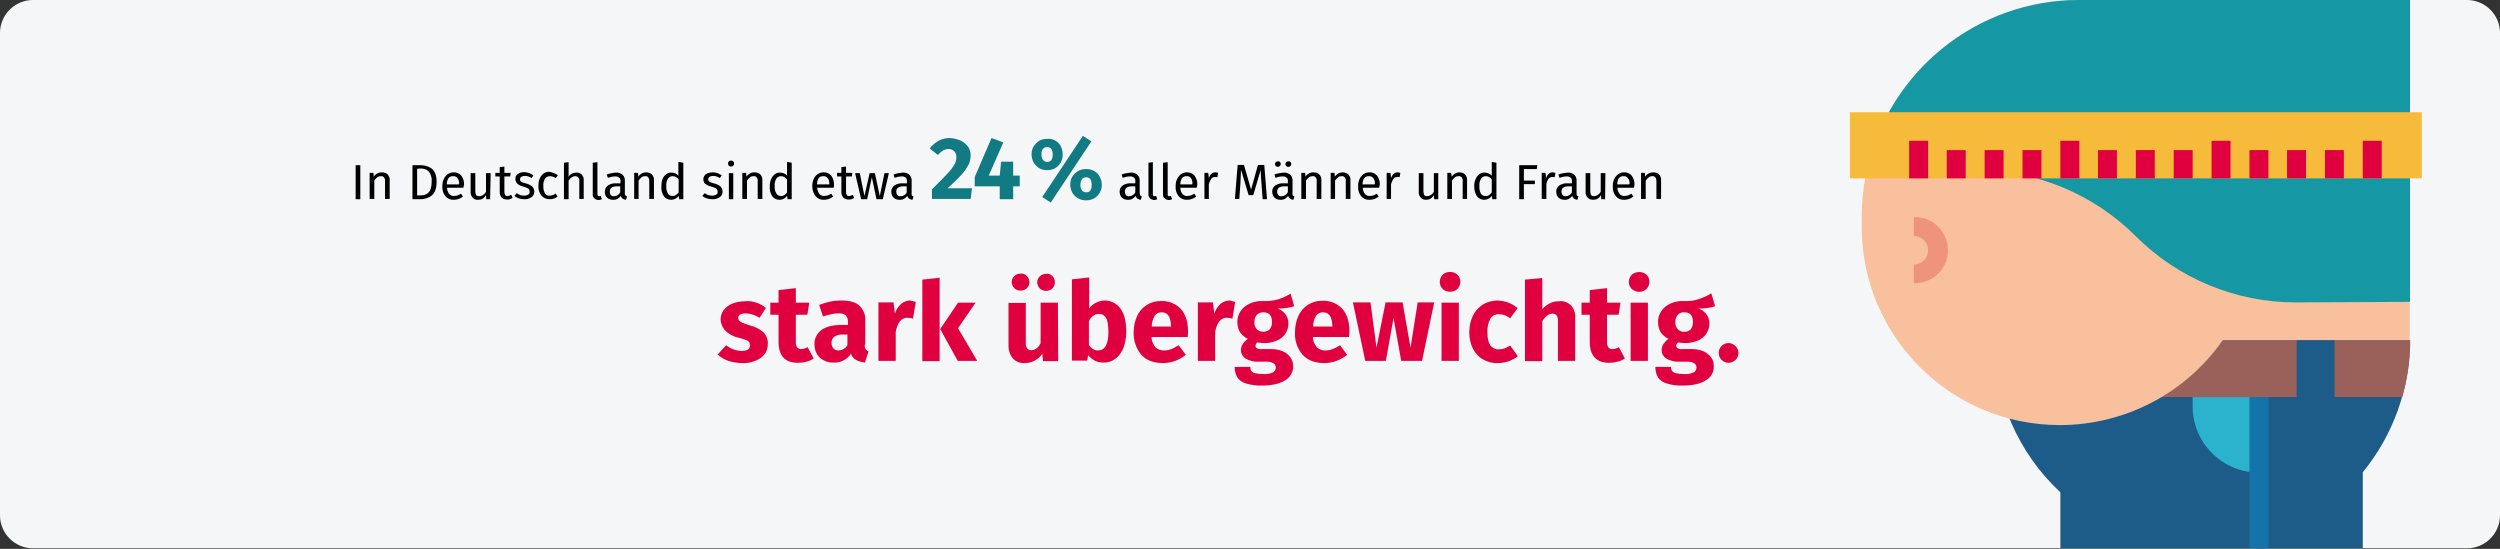 <?xml version="1.0" encoding="UTF-8"?>
<svg width="911px" height="200px" viewBox="0 0 911 200" version="1.1" xmlns="http://www.w3.org/2000/svg" xmlns:xlink="http://www.w3.org/1999/xlink">
    <rect x="0" y="0" width="911" height="200" fill="#333333" stroke="none"/>
    <title>uebergewicht-haeufigkeit</title>
    <g id="Page-1" stroke="none" stroke-width="1" fill="none" fill-rule="evenodd">
        <g id="Illustrationen" transform="translate(0, -19139)" fill-rule="nonzero">
            <g id="uebergewicht-haeufigkeit" transform="translate(0, 19139)">
                <g id="Group" fill="#F5F6F7">
                    <g id="asthma-haeufigkeit">
                        <g id="guertelrose-haeufigkeit">
                            <g id="BG_Figur">
                                <g id="Mask">
                                    <path d="M12,0 L899,0 C905.6,0 911,5.4 911,12 L911,187.8 C911,194.4 905.6,199.8 899,199.8 L12,199.8 C5.4,199.8 0,194.4 0,187.8 L0,12 C0,5.4 5.4,0 12,0 Z" id="path-3"></path>
                                </g>
                            </g>
                        </g>
                    </g>
                </g>
                <g id="Group" transform="translate(129, 49)">
                    <polygon id="Path" fill="#000000" points="2.3 11.2 2.3 23.6 0.6 23.6 0.6 11.2"></polygon>
                    <path d="M12.3,14.6 C12.8,15.2 13.1,16 13,16.7 L13,23.5 L11.3,23.5 L11.3,17 C11.4,16.5 11.2,16 10.9,15.6 C10.6,15.3 10.2,15.1 9.8,15.2 C9.3,15.2 8.9,15.3 8.5,15.6 C8.1,15.9 7.7,16.4 7.4,16.8 L7.4,23.5 L5.7,23.5 L5.7,14 L7.1,14 L7.2,15.4 C7.5,14.9 7.9,14.5 8.5,14.2 C9,13.9 9.6,13.8 10.1,13.8 C11.1,13.8 11.8,14.1 12.3,14.6 Z" id="Path" fill="#000000"></path>
                    <path d="M28.4,12.5 C29.5,13.4 30.1,15 30.1,17.3 C30.1,19.6 29.5,21.2 28.4,22.2 C27.2,23.1 25.8,23.6 24.3,23.6 L21.3,23.6 L21.3,11.2 L23.9,11.2 C25.4,11.1 27,11.5 28.4,12.5 Z M23,12.5 L23,22.2 L24.4,22.2 C25.4,22.2 26.5,21.9 27.2,21.1 C27.9,20.4 28.3,19.1 28.3,17.2 C28.4,16.2 28.2,15.1 27.7,14.2 C27.4,13.6 26.9,13.1 26.3,12.8 C25.7,12.6 25,12.4 24.3,12.4 L23,12.5 Z" id="Shape" fill="#000000"></path>
                    <path d="M39.9,19.4 L33.9,19.4 C33.9,20.2 34.2,21.1 34.7,21.7 C35.2,22.2 35.8,22.5 36.5,22.4 C36.9,22.4 37.4,22.3 37.8,22.2 C38.2,22 38.6,21.8 39,21.6 L39.7,22.6 C38.8,23.4 37.6,23.8 36.4,23.8 C35.2,23.9 34.1,23.4 33.3,22.5 C32.5,21.5 32.1,20.2 32.2,18.9 C32.2,18 32.3,17.1 32.7,16.3 C33,15.6 33.5,15 34.1,14.5 C34.7,14.1 35.4,13.8 36.2,13.8 C37.3,13.7 38.4,14.2 39.1,15 C39.8,16 40.2,17.2 40.1,18.4 C39.9,18.8 39.9,19.1 39.9,19.4 Z M38.3,18 C38.3,17.2 38.2,16.5 37.7,15.9 C37.3,15.4 36.7,15.1 36,15.2 C34.6,15.2 33.9,16.2 33.8,18.2 L38.2,18.2 L38.2,18 L38.3,18 Z" id="Shape" fill="#000000"></path>
                    <path d="M49.6,23.6 L48.2,23.6 L48.1,22.1 C47.8,22.6 47.4,23.1 46.9,23.4 C46.4,23.7 45.8,23.8 45.2,23.8 C44.5,23.9 43.7,23.6 43.2,23 C42.7,22.4 42.4,21.6 42.5,20.9 L42.5,14.1 L44.2,14.1 L44.2,20.7 C44.2,21.2 44.3,21.7 44.5,22.1 C44.8,22.4 45.2,22.5 45.6,22.5 C46.7,22.5 47.6,21.8 48.1,20.9 L48.1,14.1 L49.8,14.1 L49.6,23.6 Z" id="Path" fill="#000000"></path>
                    <path d="M57.8,23.1 C57.2,23.5 56.4,23.8 55.7,23.7 C55,23.7 54.3,23.5 53.8,23 C53.3,22.4 53.1,21.7 53.1,21 L53.1,15.3 L51.5,15.3 L51.5,14 L53.1,14 L53.1,11.9 L54.8,11.7 L54.8,14 L57.1,14 L56.9,15.3 L54.8,15.3 L54.8,21 C54.8,21.4 54.9,21.8 55.1,22.1 C55.3,22.4 55.6,22.5 56,22.4 C56.4,22.4 56.9,22.2 57.3,22 L57.8,23.1 Z" id="Path" fill="#000000"></path>
                    <path d="M63.9,14.1 C64.4,14.3 64.9,14.6 65.4,14.9 L64.7,15.9 C64.3,15.6 63.9,15.4 63.5,15.3 C63.1,15.2 62.7,15.1 62.3,15.1 C61.8,15.1 61.4,15.2 61,15.4 C60.7,15.6 60.5,15.9 60.5,16.3 C60.5,16.7 60.6,17 60.9,17.2 C61.4,17.5 61.9,17.7 62.5,17.8 C63.4,18 64.2,18.4 64.9,18.9 C65.4,19.4 65.7,20.1 65.7,20.8 C65.7,21.7 65.3,22.5 64.6,22.9 C63.8,23.4 62.9,23.7 62,23.6 C60.7,23.6 59.4,23.2 58.4,22.4 L59.3,21.4 C60.1,22 61,22.3 62,22.3 C62.5,22.3 63,22.2 63.5,21.9 C63.8,21.7 64.1,21.3 64,20.8 C64,20.5 63.9,20.3 63.8,20 C63.6,19.8 63.4,19.6 63.1,19.5 C62.6,19.3 62.2,19.1 61.7,19 C60.9,18.8 60.1,18.5 59.5,17.9 C59.1,17.5 58.8,16.8 58.8,16.2 C58.8,15.7 58.9,15.2 59.2,14.9 C59.5,14.5 59.9,14.2 60.4,14 C61,13.8 61.6,13.7 62.2,13.7 C62.7,13.8 63.3,13.9 63.9,14.1 Z" id="Path" fill="#000000"></path>
                    <path d="M72.9,14.1 C73.4,14.3 73.9,14.5 74.3,14.9 L73.5,15.9 C73.2,15.7 72.9,15.5 72.5,15.4 C72.2,15.3 71.8,15.2 71.4,15.2 C70.7,15.2 70,15.5 69.6,16.1 C69.1,16.9 68.9,17.9 69,18.8 C68.9,19.7 69.2,20.7 69.6,21.5 C70,22.1 70.7,22.4 71.4,22.3 C71.7,22.3 72.1,22.2 72.4,22.1 C72.8,22 73.1,21.8 73.4,21.5 L74.2,22.6 C73.4,23.3 72.4,23.6 71.3,23.6 C70.2,23.6 69.1,23.2 68.3,22.3 C67.5,21.3 67.1,20 67.2,18.7 C67.2,17.8 67.3,16.9 67.7,16 C68,15.3 68.5,14.7 69.1,14.2 C69.8,13.8 70.5,13.5 71.3,13.6 C71.9,13.8 72.4,13.9 72.9,14.1 Z" id="Path" fill="#000000"></path>
                    <path d="M83,14.6 C83.5,15.2 83.8,16 83.7,16.7 L83.7,23.5 L82.1,23.5 L82.1,17 C82.2,16.5 82,16 81.7,15.6 C81.4,15.3 81,15.2 80.6,15.2 C80.1,15.2 79.7,15.4 79.3,15.6 C78.9,15.9 78.5,16.4 78.2,16.8 L78.2,23.6 L76.5,23.6 L76.5,10.3 L78.2,10.1 L78.2,15.4 C78.8,14.4 79.9,13.9 81,13.9 C81.7,13.8 82.5,14.1 83,14.6 Z" id="Path" fill="#000000"></path>
                    <path d="M87.5,23.2 C87.1,22.8 86.9,22.2 87,21.7 L87,10.3 L88.7,10.1 L88.7,21.7 C88.7,21.9 88.7,22.1 88.8,22.3 C88.9,22.4 89.1,22.5 89.3,22.5 C89.5,22.5 89.7,22.5 89.9,22.4 L90.3,23.6 C89.9,23.8 89.4,23.9 89,23.9 C88.4,23.8 87.9,23.6 87.5,23.2 Z" id="Path" fill="#000000"></path>
                    <path d="M98.9,22.2 C99,22.4 99.3,22.6 99.5,22.6 L99.1,23.8 C98.7,23.8 98.3,23.6 97.9,23.4 C97.6,23.1 97.3,22.8 97.2,22.4 C96.6,23.3 95.5,23.9 94.4,23.8 C93.6,23.8 92.8,23.6 92.2,23 C91.6,22.5 91.4,21.7 91.4,20.9 C91.4,20 91.8,19.1 92.5,18.6 C93.4,18 94.5,17.7 95.6,17.8 L97.1,17.8 L97.1,17.1 C97.2,16.6 97,16 96.6,15.7 C96.2,15.4 95.6,15.2 95.1,15.3 C94.2,15.3 93.4,15.5 92.5,15.8 L92.1,14.6 C93.1,14.2 94.2,14 95.4,13.9 C96.3,13.8 97.2,14.1 97.9,14.7 C98.5,15.3 98.8,16.2 98.7,17 L98.7,21.3 C98.6,21.6 98.7,21.9 98.9,22.2 Z M97,21.1 L97,18.9 L95.8,18.9 C94,18.9 93.2,19.6 93.2,20.8 C93.2,21.3 93.3,21.7 93.6,22.1 C93.9,22.4 94.4,22.6 94.8,22.5 C95.7,22.5 96.6,21.9 97,21.1 Z" id="Shape" fill="#000000"></path>
                    <path d="M108.6,14.6 C109.1,15.2 109.4,16 109.3,16.7 L109.3,23.5 L107.6,23.5 L107.6,17 C107.6,16.5 107.5,16 107.2,15.6 C106.9,15.3 106.5,15.1 106.1,15.2 C105.6,15.2 105.1,15.3 104.8,15.6 C104.4,15.9 104,16.4 103.7,16.8 L103.7,23.5 L102.1,23.5 L102.1,14 L103.5,14 L103.6,15.4 C103.9,14.9 104.3,14.5 104.9,14.2 C105.4,13.9 106,13.8 106.5,13.8 C107.3,13.8 108,14.1 108.6,14.6 Z" id="Path" fill="#000000"></path>
                    <path d="M120,10.3 L120,23.6 L118.5,23.6 L118.3,22.3 C118,22.8 117.6,23.2 117.1,23.4 C116.6,23.7 116.1,23.8 115.5,23.8 C114.5,23.8 113.5,23.3 112.9,22.5 C112.2,21.4 111.9,20.2 112,18.9 C112,18 112.1,17.1 112.4,16.3 C112.7,15.6 113.1,15 113.7,14.5 C114.3,14.1 115,13.8 115.7,13.9 C116.7,13.9 117.6,14.3 118.2,15 L118.2,10 L120,10.3 Z M117.3,22.1 C117.7,21.8 118,21.5 118.3,21.1 L118.3,16.4 C118,16 117.7,15.7 117.3,15.5 C116.9,15.3 116.5,15.2 116.1,15.2 C115.4,15.2 114.8,15.5 114.4,16.1 C113.9,16.9 113.7,17.9 113.8,18.8 C113.7,19.7 113.9,20.7 114.4,21.5 C114.7,22.1 115.3,22.4 116,22.4 C116.4,22.5 116.9,22.3 117.3,22.1 L117.3,22.1 Z" id="Shape" fill="#000000"></path>
                    <path d="M132.5,14.1 C133,14.3 133.5,14.6 134,14.9 L133.3,15.9 C132.9,15.6 132.5,15.4 132.1,15.3 C131.7,15.2 131.3,15.1 130.9,15.1 C130.4,15.1 130,15.2 129.6,15.4 C129.3,15.6 129.1,15.9 129.1,16.3 C129.1,16.7 129.2,17 129.5,17.2 C130,17.5 130.5,17.7 131.1,17.8 C132,18 132.8,18.4 133.5,18.9 C134,19.4 134.3,20.1 134.3,20.8 C134.3,21.7 133.9,22.5 133.2,22.9 C132.4,23.4 131.5,23.7 130.5,23.6 C129.2,23.6 127.9,23.2 126.9,22.4 L127.8,21.4 C128.6,22 129.5,22.3 130.5,22.3 C131,22.3 131.5,22.2 132,21.9 C132.4,21.7 132.6,21.3 132.5,20.8 C132.5,20.5 132.4,20.3 132.3,20 C132.1,19.8 131.9,19.6 131.6,19.5 C131.1,19.3 130.7,19.1 130.2,19 C129.4,18.8 128.7,18.5 128,18 C127.5,17.6 127.3,16.9 127.3,16.3 C127.3,15.8 127.5,15.3 127.7,15 C128,14.6 128.4,14.3 128.9,14.1 C129.5,13.9 130.1,13.8 130.7,13.8 C131.3,13.8 131.9,13.9 132.5,14.1 Z" id="Path" fill="#000000"></path>
                    <path d="M138.2,9.8 C138.4,10 138.5,10.3 138.5,10.6 C138.5,10.9 138.4,11.2 138.2,11.4 C138,11.6 137.7,11.7 137.4,11.7 C137.1,11.7 136.8,11.6 136.6,11.4 C136.4,11.2 136.3,10.9 136.3,10.6 C136.3,10.3 136.4,10 136.6,9.8 C136.8,9.6 137.1,9.5 137.4,9.5 C137.7,9.5 138,9.6 138.2,9.8 Z M138.2,14.1 L138.2,23.6 L136.6,23.6 L136.6,14.1 L138.2,14.1 L138.2,14.1 Z" id="Shape" fill="#000000"></path>
                    <path d="M148.1,14.6 C148.6,15.2 148.9,16 148.8,16.7 L148.8,23.5 L147.1,23.5 L147.1,17 C147.2,16.5 147,16 146.7,15.6 C146.4,15.3 146,15.1 145.6,15.2 C145.1,15.2 144.7,15.3 144.3,15.6 C143.9,15.9 143.5,16.4 143.2,16.8 L143.2,23.5 L141.5,23.5 L141.5,14 L142.9,14 L143,15.4 C143.3,14.9 143.7,14.5 144.3,14.2 C144.8,13.9 145.4,13.8 145.9,13.8 C146.8,13.8 147.6,14.1 148.1,14.6 Z" id="Path" fill="#000000"></path>
                    <path d="M159.5,10.3 L159.5,23.6 L158,23.6 L157.8,22.3 C157.5,22.8 157.1,23.2 156.6,23.4 C155.2,24.2 153.4,23.8 152.4,22.5 C151.7,21.4 151.4,20.2 151.5,18.9 C151.5,18 151.6,17.1 152,16.3 C152.3,15.6 152.7,15 153.3,14.5 C153.9,14.1 154.6,13.8 155.3,13.9 C156.3,13.9 157.2,14.3 157.8,15 L157.8,10 L159.5,10.3 Z M156.8,22.1 C157.2,21.8 157.6,21.5 157.8,21.1 L157.8,16.4 C157.5,16 157.2,15.7 156.8,15.5 C156.4,15.3 156,15.2 155.6,15.2 C154.9,15.2 154.3,15.5 153.9,16.1 C153.4,16.9 153.2,17.9 153.3,18.8 C153.2,19.7 153.4,20.7 153.9,21.5 C154.2,22.1 154.8,22.4 155.5,22.4 C156,22.5 156.4,22.3 156.8,22.1 L156.8,22.1 Z" id="Shape" fill="#000000"></path>
                    <path d="M174.8,19.4 L168.8,19.4 C168.8,20.2 169.1,21 169.6,21.7 C170.1,22.2 170.7,22.5 171.4,22.4 C171.8,22.4 172.3,22.3 172.7,22.2 C173.1,22 173.5,21.8 173.9,21.6 L174.6,22.6 C173.7,23.4 172.5,23.8 171.3,23.8 C170.1,23.9 169,23.4 168.2,22.5 C167.4,21.5 167,20.2 167,18.9 C167,18 167.1,17.1 167.5,16.3 C167.8,15.6 168.2,15 168.9,14.5 C169.5,14.1 170.2,13.8 171,13.8 C172.1,13.7 173.2,14.2 173.9,15 C174.6,16 175,17.2 174.9,18.4 C174.9,18.8 174.9,19.1 174.8,19.4 Z M173.2,18 C173.2,17.2 173.1,16.5 172.6,15.9 C172.2,15.4 171.6,15.1 170.9,15.2 C169.5,15.2 168.8,16.2 168.7,18.2 L173.2,18.2 L173.2,18 Z" id="Shape" fill="#000000"></path>
                    <path d="M182.3,23.1 C181.7,23.5 180.9,23.8 180.2,23.7 C179.5,23.7 178.8,23.5 178.3,23 C177.8,22.4 177.6,21.7 177.6,21 L177.6,15.3 L176,15.3 L176,14 L177.6,14 L177.6,11.9 L179.3,11.7 L179.3,14 L181.6,14 L181.4,15.3 L179.3,15.3 L179.3,21 C179.3,21.4 179.4,21.8 179.6,22.1 C179.8,22.4 180.1,22.5 180.5,22.4 C180.9,22.4 181.4,22.2 181.8,22 L182.3,23.1 Z" id="Path" fill="#000000"></path>
                    <polygon id="Path" fill="#000000" points="194.9 14.1 192.7 23.6 190.4 23.6 188.7 15.6 187 23.6 184.8 23.6 182.6 14.1 184.3 14.1 186 22.4 187.9 14.1 189.8 14.1 191.6 22.4 193.3 14.1 194.9 14.1"></polygon>
                    <path d="M203.3,22.2 C203.4,22.4 203.7,22.5 203.9,22.6 L203.5,23.8 C203.1,23.8 202.7,23.6 202.3,23.4 C202,23.1 201.7,22.8 201.6,22.4 C201,23.3 199.9,23.9 198.8,23.8 C198,23.8 197.2,23.6 196.6,23 C196.1,22.5 195.8,21.7 195.8,20.9 C195.7,20 196.2,19.1 196.9,18.6 C197.8,18 198.9,17.7 200,17.8 L201.5,17.8 L201.5,17.1 C201.5,16.6 201.4,16 201,15.7 C200.6,15.4 200,15.2 199.5,15.3 C198.6,15.3 197.8,15.5 197,15.8 L196.6,14.6 C197.6,14.2 198.8,14 199.9,13.9 C200.8,13.8 201.7,14.1 202.4,14.7 C203,15.3 203.3,16.2 203.2,17 L203.2,21.3 C203.1,21.6 203.2,21.9 203.3,22.2 Z M201.4,21.1 L201.4,18.9 L200.2,18.9 C198.4,18.9 197.6,19.6 197.6,20.8 C197.6,21.3 197.7,21.7 198,22.1 C198.3,22.4 198.8,22.6 199.2,22.5 C200.2,22.5 201.1,21.9 201.4,21.1 L201.4,21.1 Z" id="Shape" fill="#000000"></path>
                    <path d="M221.2,2.3 C222.2,2.8 223.1,3.6 223.8,4.5 C224.4,5.4 224.7,6.5 224.7,7.6 C224.7,8.7 224.5,9.9 224,10.9 C223.3,12.2 222.5,13.4 221.5,14.5 C219.9,16.3 218.1,18 216.3,19.6 L225.2,19.6 L224.7,23.5 L210.6,23.5 L210.6,20 C213.2,17.4 215.1,15.5 216.3,14.2 C217.3,13.2 218.1,12.1 218.8,10.9 C219.3,10.1 219.5,9.2 219.5,8.2 C219.5,7.4 219.3,6.7 218.7,6.1 C218.2,5.6 217.4,5.3 216.7,5.3 C216,5.3 215.3,5.5 214.7,5.8 C214,6.3 213.3,6.8 212.8,7.5 L209.8,5.1 C210.7,3.9 211.8,3 213,2.3 C214.3,1.6 215.7,1.3 217.2,1.3 C218.6,1.4 219.9,1.7 221.2,2.3 Z" id="Path" fill="#117A83"></path>
                    <polygon id="Path" fill="#117A83" points="242.6 15.1 242.6 18.9 240.2 18.9 240.2 23.6 235.3 23.6 235.3 18.9 226.2 18.9 226.2 15.5 232.3 1.3 236.6 2.9 231.3 15 235.3 15 235.8 9.9 240.2 9.9 240.2 15 242.6 15"></polygon>
                    <path d="M255.5,2.2 C256.4,2.7 257.1,3.4 257.5,4.2 C258.5,6.1 258.5,8.4 257.5,10.3 C257,11.1 256.3,11.8 255.5,12.3 C254.6,12.8 253.6,13 252.6,13 C251.6,13 250.6,12.8 249.7,12.3 C248.9,11.8 248.2,11.1 247.7,10.3 C247.2,9.4 246.9,8.3 246.9,7.3 C246.9,6.3 247.1,5.2 247.7,4.3 C248.2,3.5 248.9,2.8 249.7,2.3 C250.6,1.8 251.6,1.6 252.6,1.6 C253.6,1.5 254.6,1.7 255.5,2.2 Z M250.5,7.2 C250.5,7.9 250.6,8.6 251,9.2 C251.4,9.7 252,10 252.6,10 C254,10 254.6,9.1 254.6,7.3 C254.6,5.5 253.9,4.6 252.6,4.6 C251.3,4.6 250.5,5.4 250.5,7.2 L250.5,7.2 Z M265.6,0.5 L268.7,2.5 L253.9,24.8 L250.8,22.8 L265.6,0.5 Z M269.7,13.3 C270.6,13.8 271.3,14.5 271.7,15.3 C272.2,16.2 272.5,17.3 272.5,18.3 C272.5,19.3 272.3,20.4 271.7,21.3 C271.2,22.1 270.5,22.8 269.7,23.3 C268.8,23.8 267.8,24 266.8,24 C265.8,24 264.8,23.8 263.9,23.3 C263,22.8 262.3,22.1 261.8,21.3 C261.3,20.4 261,19.3 261,18.3 C261,17.3 261.2,16.2 261.8,15.3 C262.3,14.5 263,13.8 263.9,13.3 C264.8,12.8 265.8,12.6 266.8,12.6 C267.8,12.6 268.8,12.8 269.7,13.3 L269.7,13.3 Z M264.7,18.3 C264.7,19 264.8,19.7 265.2,20.3 C265.5,20.8 266.2,21.1 266.8,21.1 C268.2,21.1 268.8,20.2 268.8,18.3 C268.8,16.4 268.1,15.6 266.8,15.6 C265.5,15.6 264.8,16.5 264.7,18.3 L264.7,18.3 Z" id="Shape" fill="#117A83"></path>
                    <path d="M286.5,22.2 C286.6,22.4 286.9,22.5 287.1,22.6 L286.7,23.8 C286.3,23.8 285.9,23.6 285.5,23.4 C285.2,23.1 284.9,22.8 284.8,22.4 C284.2,23.3 283.1,23.9 282,23.8 C281.2,23.8 280.4,23.6 279.8,23 C279.3,22.5 279,21.7 279,20.9 C278.9,20 279.4,19.1 280.1,18.6 C281,18 282.1,17.7 283.2,17.8 L284.7,17.8 L284.7,17.1 C284.8,16.6 284.6,16 284.2,15.7 C283.8,15.4 283.2,15.2 282.7,15.3 C281.8,15.3 281,15.5 280.1,15.8 L279.7,14.6 C280.7,14.2 281.9,14 283,13.9 C283.9,13.8 284.8,14.1 285.5,14.7 C286.1,15.3 286.4,16.2 286.3,17 L286.3,21.3 C286.3,21.6 286.4,21.9 286.5,22.2 Z M284.7,21.1 L284.7,18.9 L283.5,18.9 C281.7,18.9 280.9,19.6 280.9,20.8 C280.9,21.3 281,21.7 281.3,22.1 C281.6,22.4 282.1,22.6 282.5,22.5 C283.4,22.5 284.3,21.9 284.7,21.1 Z" id="Shape" fill="#000000"></path>
                    <path d="M290,23.2 C289.6,22.8 289.4,22.2 289.5,21.7 L289.5,10.3 L291.1,10.1 L291.1,21.7 C291.1,21.9 291.1,22.1 291.2,22.3 C291.3,22.4 291.5,22.5 291.7,22.5 C291.9,22.5 292.1,22.5 292.3,22.4 L292.7,23.6 C292.3,23.8 291.8,23.9 291.4,23.9 C290.9,23.8 290.4,23.6 290,23.2 Z" id="Path" fill="#000000"></path>
                    <path d="M295.3,23.2 C294.9,22.8 294.7,22.2 294.8,21.7 L294.8,10.3 L296.5,10.1 L296.5,21.7 C296.5,21.9 296.5,22.1 296.6,22.3 C296.7,22.4 296.9,22.5 297.1,22.5 C297.3,22.5 297.5,22.5 297.7,22.4 L298.1,23.6 C297.7,23.8 297.2,23.9 296.8,23.9 C296.2,23.8 295.7,23.6 295.3,23.2 Z" id="Path" fill="#000000"></path>
                    <path d="M307.1,19.4 L301.1,19.4 C301.1,20.2 301.4,21.1 301.9,21.7 C302.4,22.2 303,22.5 303.7,22.4 C304.1,22.4 304.6,22.3 305,22.2 C305.4,22 305.8,21.8 306.2,21.6 L306.9,22.6 C306,23.4 304.8,23.8 303.6,23.8 C302.4,23.9 301.3,23.4 300.5,22.5 C299.7,21.5 299.3,20.2 299.4,18.9 C299.4,18 299.5,17.1 299.9,16.3 C300.2,15.6 300.7,15 301.3,14.5 C301.9,14.1 302.6,13.8 303.4,13.8 C304.5,13.7 305.6,14.2 306.3,15 C307,16 307.4,17.2 307.3,18.4 C307.2,18.8 307.2,19.1 307.1,19.4 Z M305.5,18 C305.6,17.3 305.4,16.5 305,15.9 C304.6,15.4 304,15.1 303.3,15.2 C301.9,15.2 301.2,16.2 301.1,18.2 L305.5,18.2 L305.5,18 Z" id="Shape" fill="#000000"></path>
                    <path d="M314.9,14 L314.6,15.6 C314.3,15.5 314.1,15.5 313.8,15.5 C313.3,15.5 312.7,15.7 312.4,16.1 C312,16.7 311.7,17.4 311.5,18.1 L311.5,23.5 L309.9,23.5 L309.9,14 L311.3,14 L311.5,15.9 C311.7,15.3 312,14.7 312.5,14.3 C312.9,13.9 313.5,13.8 314,13.8 C314.2,13.9 314.6,13.9 314.9,14 Z" id="Path" fill="#000000"></path>
                    <path d="M332.7,23.6 L331.1,23.6 L330.7,18 C330.5,15.8 330.4,14.1 330.4,12.9 L327.7,22.1 L326,22.1 L323.2,12.8 C323.2,14.3 323.1,16 323,18 L322.6,23.5 L321,23.5 L322,11.1 L324.3,11.1 L326.9,20.1 L329.4,11.1 L331.7,11.1 L332.7,23.6 Z" id="Path" fill="#000000"></path>
                    <path d="M342.1,22.2 C342.2,22.4 342.5,22.5 342.7,22.6 L342.3,23.8 C341.9,23.8 341.5,23.6 341.1,23.4 C340.8,23.1 340.5,22.8 340.4,22.4 C339.8,23.3 338.7,23.9 337.6,23.8 C336.8,23.8 336,23.6 335.4,23 C334.9,22.5 334.6,21.7 334.6,20.9 C334.5,20 335,19.1 335.7,18.6 C336.6,18 337.7,17.7 338.8,17.8 L340.3,17.8 L340.3,17.1 C340.4,16.6 340.2,16 339.8,15.7 C339.4,15.4 338.8,15.2 338.3,15.3 C337.4,15.3 336.6,15.5 335.8,15.8 L335.4,14.6 C336.4,14.2 337.6,14 338.7,13.9 C339.6,13.8 340.5,14.1 341.2,14.7 C341.8,15.3 342.1,16.2 342,17 L342,21.3 C341.9,21.6 342,21.9 342.1,22.2 Z M337.4,10 C337.8,10.4 337.8,11.1 337.4,11.5 C337.2,11.7 336.9,11.8 336.7,11.8 C336.4,11.8 336.1,11.7 335.9,11.5 C335.5,11.1 335.5,10.5 335.9,10.1 C335.9,10.1 335.9,10.1 335.9,10.1 C336.1,9.9 336.4,9.8 336.7,9.8 C336.9,9.7 337.2,9.8 337.4,10 Z M340.3,21 L340.3,18.9 L339,18.9 C337.2,18.9 336.4,19.6 336.4,20.8 C336.4,21.3 336.5,21.7 336.8,22.1 C337.1,22.4 337.6,22.6 338,22.5 C339,22.5 339.9,21.9 340.3,21 L340.3,21 Z M341.2,10 C341.6,10.4 341.7,11 341.3,11.4 C341.1,11.7 340.8,11.8 340.4,11.8 C339.8,11.8 339.4,11.3 339.4,10.8 C339.4,10.2 339.9,9.8 340.4,9.8 C340.7,9.7 341,9.8 341.2,10 Z" id="Shape" fill="#000000"></path>
                    <path d="M351.8,14.6 C352.3,15.2 352.6,16 352.5,16.7 L352.5,23.5 L350.8,23.5 L350.8,17 C350.9,16.5 350.7,16 350.4,15.6 C350.1,15.3 349.7,15.1 349.3,15.2 C348.8,15.2 348.4,15.3 348,15.6 C347.6,15.9 347.2,16.3 346.9,16.8 L346.9,23.5 L345.2,23.5 L345.2,14 L346.6,14 L346.7,15.4 C347,14.9 347.4,14.5 348,14.2 C348.5,13.9 349.1,13.8 349.6,13.8 C350.6,13.8 351.3,14.1 351.8,14.6 Z" id="Path" fill="#000000"></path>
                    <path d="M362.4,14.6 C362.9,15.2 363.2,16 363.1,16.7 L363.1,23.5 L361.4,23.5 L361.4,17 C361.5,16.5 361.3,16 361,15.6 C360.7,15.3 360.3,15.1 359.9,15.2 C359.4,15.2 358.9,15.3 358.6,15.6 C358.2,15.9 357.8,16.4 357.5,16.8 L357.5,23.5 L355.9,23.5 L355.9,14 L357.3,14 L357.4,15.4 C357.7,14.9 358.2,14.5 358.7,14.2 C359.2,13.9 359.8,13.8 360.3,13.8 C361.1,13.8 361.8,14.1 362.4,14.6 Z" id="Path" fill="#000000"></path>
                    <path d="M373.6,19.4 L367.6,19.4 C367.6,20.2 367.9,21.1 368.4,21.7 C368.9,22.2 369.5,22.5 370.2,22.4 C370.6,22.4 371.1,22.3 371.5,22.2 C371.9,22 372.3,21.8 372.7,21.6 L373.4,22.6 C372.5,23.4 371.3,23.8 370.1,23.8 C368.9,23.9 367.8,23.4 367,22.5 C366.2,21.5 365.8,20.2 365.9,18.9 C365.9,18 366,17.1 366.4,16.3 C366.7,15.6 367.2,15 367.8,14.5 C368.4,14.1 369.1,13.8 369.9,13.8 C371,13.7 372.1,14.2 372.8,15 C373.5,16 373.9,17.2 373.8,18.4 C373.6,18.8 373.6,19.1 373.6,19.4 Z M372,18 C372.1,17.2 371.9,16.5 371.4,15.9 C371,15.4 370.4,15.1 369.7,15.2 C368.3,15.2 367.6,16.2 367.5,18.2 L371.9,18.2 L371.9,18 L372,18 Z" id="Shape" fill="#000000"></path>
                    <path d="M381.3,14 L381,15.6 C380.7,15.5 380.5,15.5 380.2,15.5 C379.7,15.5 379.1,15.7 378.8,16.1 C378.4,16.7 378.1,17.4 377.9,18.1 L377.9,23.5 L376.3,23.5 L376.3,14 L377.7,14 L377.9,15.9 C378.1,15.3 378.4,14.7 378.9,14.3 C379.3,13.9 379.9,13.8 380.4,13.8 C380.7,13.9 381,13.9 381.3,14 Z" id="Path" fill="#000000"></path>
                    <path d="M395,23.6 L393.6,23.6 L393.5,22.1 C393.2,22.6 392.8,23.1 392.3,23.4 C391.8,23.7 391.2,23.8 390.6,23.8 C389.9,23.8 389.2,23.6 388.7,23 C388.2,22.4 387.9,21.6 388,20.9 L388,14.1 L389.7,14.1 L389.7,20.7 C389.7,21.2 389.8,21.7 390,22.1 C390.3,22.4 390.7,22.5 391.1,22.5 C392.1,22.4 393,21.8 393.5,20.9 L393.5,14.1 L395.1,14.1 L395.1,23.6 L395,23.6 Z" id="Path" fill="#000000"></path>
                    <path d="M404.9,14.6 C405.4,15.2 405.7,16 405.6,16.7 L405.6,23.5 L404,23.5 L404,17 C404.1,16.5 403.9,16 403.6,15.6 C403.3,15.3 402.9,15.1 402.5,15.2 C402,15.2 401.6,15.3 401.2,15.6 C400.8,15.9 400.4,16.4 400.1,16.8 L400.1,23.5 L398.4,23.5 L398.4,14 L399.8,14 L400,15.4 C400.3,14.9 400.7,14.5 401.3,14.2 C401.8,13.9 402.4,13.8 402.9,13.8 C403.7,13.8 404.4,14.1 404.9,14.6 Z" id="Path" fill="#000000"></path>
                    <path d="M416.3,10.3 L416.3,23.6 L414.8,23.6 L414.6,22.3 C414.3,22.8 413.9,23.2 413.4,23.4 C412,24.2 410.2,23.8 409.2,22.5 C408.5,21.4 408.2,20.2 408.2,18.9 C408.2,18 408.3,17.1 408.7,16.3 C409,15.6 409.4,15 410,14.5 C410.6,14.1 411.3,13.8 412,13.9 C413,13.9 413.9,14.3 414.6,15 L414.6,10 L416.3,10.3 Z M413.6,22.1 C414,21.8 414.3,21.5 414.6,21.1 L414.6,16.4 C414.3,16 414,15.7 413.6,15.5 C413.2,15.3 412.8,15.2 412.4,15.2 C411.7,15.2 411.1,15.5 410.7,16.1 C410.2,16.9 410,17.9 410.1,18.8 C410,19.7 410.2,20.7 410.6,21.5 C410.9,22.1 411.5,22.4 412.2,22.4 C412.8,22.5 413.2,22.4 413.6,22.1 Z" id="Shape" fill="#000000"></path>
                    <polygon id="Path" fill="#000000" points="424.6 23.6 424.6 11.2 431.2 11.2 431 12.6 426.3 12.6 426.3 16.8 430.3 16.8 430.3 18.1 426.3 18.1 426.3 23.6"></polygon>
                    <path d="M437.8,14 L437.5,15.6 C437.2,15.5 437,15.5 436.7,15.5 C436.2,15.5 435.6,15.7 435.3,16.1 C434.9,16.7 434.6,17.4 434.5,18.1 L434.5,23.5 L432.8,23.5 L432.8,14 L434.2,14 L434.4,15.9 C434.6,15.3 434.9,14.7 435.4,14.3 C435.8,13.9 436.4,13.8 436.9,13.8 C437.1,13.9 437.5,13.9 437.8,14 Z" id="Path" fill="#000000"></path>
                    <path d="M445.6,22.2 C445.7,22.4 446,22.5 446.2,22.6 L445.8,23.8 C445.4,23.8 445,23.6 444.6,23.4 C444.3,23.1 444,22.8 443.9,22.4 C443.3,23.3 442.2,23.9 441.1,23.8 C440.3,23.8 439.5,23.6 438.9,23 C438.4,22.5 438.1,21.7 438.1,20.9 C438,20 438.5,19.1 439.2,18.6 C440.1,18 441.2,17.7 442.3,17.8 L443.8,17.8 L443.8,17.1 C443.9,16.6 443.7,16 443.3,15.7 C442.9,15.4 442.3,15.2 441.8,15.3 C440.9,15.3 440.1,15.5 439.3,15.8 L438.9,14.6 C439.9,14.2 441.1,14 442.2,13.9 C443.1,13.8 444,14.1 444.7,14.7 C445.3,15.3 445.6,16.2 445.5,17 L445.5,21.3 C445.5,21.7 445.5,21.9 445.6,22.2 Z M443.8,21.1 L443.8,18.9 L442.6,18.9 C440.8,18.9 440,19.6 440,20.8 C440,21.3 440.1,21.7 440.4,22.1 C440.7,22.4 441.2,22.6 441.6,22.5 C442.5,22.5 443.4,21.9 443.8,21.1 Z" id="Shape" fill="#000000"></path>
                    <path d="M455.9,23.6 L454.5,23.6 L454.4,22.1 C454.1,22.6 453.7,23.1 453.2,23.4 C452.7,23.7 452.1,23.8 451.5,23.8 C450.8,23.8 450.1,23.6 449.5,23 C449,22.4 448.7,21.6 448.8,20.9 L448.8,14.1 L450.5,14.1 L450.5,20.7 C450.5,21.2 450.6,21.7 450.8,22.1 C451.1,22.4 451.5,22.5 451.9,22.5 C452.9,22.4 453.8,21.8 454.3,20.9 L454.3,14.1 L456,14.1 L455.9,23.6 Z" id="Path" fill="#000000"></path>
                    <path d="M466.4,19.4 L460.4,19.4 C460.4,20.2 460.7,21.1 461.2,21.7 C461.7,22.2 462.3,22.5 463,22.4 C463.4,22.4 463.9,22.3 464.3,22.2 C464.7,22 465.1,21.8 465.5,21.6 L466.2,22.6 C465.3,23.4 464.1,23.8 462.9,23.8 C461.7,23.9 460.6,23.4 459.8,22.5 C459,21.5 458.6,20.2 458.7,18.9 C458.7,18 458.8,17.1 459.2,16.3 C459.5,15.6 460,15 460.6,14.5 C461.2,14.1 461.9,13.8 462.7,13.8 C463.8,13.7 464.9,14.2 465.6,15 C466.3,16 466.7,17.2 466.6,18.4 C466.5,18.8 466.5,19.1 466.4,19.4 Z M464.8,18 C464.9,17.2 464.7,16.5 464.2,15.9 C463.8,15.4 463.2,15.1 462.5,15.2 C461.1,15.2 460.4,16.2 460.3,18.2 L464.7,18.2 L464.7,18 L464.8,18 Z" id="Shape" fill="#000000"></path>
                    <path d="M475.6,14.6 C476.1,15.2 476.4,16 476.3,16.7 L476.3,23.5 L474.6,23.5 L474.6,17 C474.6,16.5 474.5,16 474.2,15.6 C473.9,15.3 473.5,15.1 473.1,15.2 C472.6,15.2 472.2,15.3 471.8,15.6 C471.4,15.9 471,16.4 470.7,16.8 L470.7,23.5 L469,23.5 L469,14 L470.4,14 L470.5,15.4 C470.8,14.9 471.2,14.5 471.8,14.2 C472.3,13.9 472.9,13.8 473.5,13.8 C474.3,13.8 475.1,14.1 475.6,14.6 Z" id="Path" fill="#000000"></path>
                    <path d="M146.6,61.3 C147.9,61.7 149.1,62.4 150.1,63.2 L147.8,66.8 C146.2,65.8 144.4,65.2 142.6,65.2 C141.9,65.2 141.3,65.3 140.7,65.6 C140.3,65.8 140,66.3 140,66.8 C140,67.2 140.1,67.5 140.3,67.8 C140.6,68.1 141.1,68.4 141.5,68.6 C142.4,69 143.4,69.3 144.3,69.6 C146.1,70 147.8,70.9 149.2,72.1 C150.3,73.2 150.9,74.8 150.8,76.4 C150.8,77.7 150.4,79.1 149.6,80.1 C148.7,81.2 147.5,82 146.2,82.5 C144.7,83.1 143,83.4 141.4,83.3 C139.7,83.3 138,83 136.4,82.5 C135,82 133.6,81.2 132.5,80.2 L135.6,76.8 C137.2,78.1 139.2,78.8 141.2,78.9 C142,78.9 142.8,78.8 143.5,78.4 C144,78.1 144.3,77.5 144.3,76.9 C144.3,76.5 144.2,76.1 144,75.7 C143.7,75.3 143.2,75 142.8,74.9 C141.8,74.5 140.9,74.2 139.9,74 C138.1,73.6 136.5,72.7 135.2,71.4 C134.2,70.3 133.6,68.8 133.6,67.3 C133.6,66.1 134,65 134.7,64 C135.5,63 136.5,62.2 137.7,61.7 C139.2,61.1 140.7,60.8 142.3,60.8 C143.8,60.6 145.2,60.8 146.6,61.3 Z" id="Path" fill="#E0003F"></path>
                    <path d="M167.5,81.6 C166.7,82.2 165.8,82.6 164.8,82.8 C163.8,83.1 162.8,83.2 161.7,83.2 C157,83.2 154.7,80.6 154.7,75.5 L154.7,65.7 L151.7,65.7 L151.7,61.3 L154.7,61.3 L154.7,56.7 L161,56 L161,61.3 L165.9,61.3 L165.2,65.7 L161,65.7 L161,75.5 C160.9,76.2 161.1,77 161.5,77.6 C161.9,78 162.4,78.3 163,78.2 C163.8,78.2 164.6,77.9 165.3,77.5 L167.5,81.6 Z" id="Path" fill="#E0003F"></path>
                    <path d="M186.4,78.2 C186.7,78.6 187,78.9 187.5,79 L186.2,83.1 C185.1,83 184,82.7 183,82.2 C182.1,81.7 181.4,80.9 181.1,79.9 C179.7,82 177.3,83.3 174.7,83.1 C172.9,83.2 171.1,82.5 169.7,81.3 C168.4,80 167.8,78.3 167.8,76.5 C167.7,74.4 168.7,72.4 170.4,71.2 C172.1,70 174.6,69.4 177.8,69.4 L180,69.4 L180,68.5 C180.1,67.6 179.8,66.6 179.2,65.9 C178.4,65.3 177.4,65.1 176.4,65.2 C175.6,65.2 174.7,65.3 173.9,65.5 C172.9,65.7 171.9,66 170.9,66.3 L169.5,62.1 C170.8,61.6 172.2,61.2 173.6,60.9 C174.9,60.6 176.2,60.5 177.5,60.5 C180.5,60.5 182.8,61.1 184.2,62.4 C185.7,63.9 186.5,65.9 186.3,68 L186.3,76.2 C186,77 186.1,77.6 186.4,78.2 Z M179.8,76.7 L179.8,72.9 L178.2,72.9 C177.1,72.8 175.9,73.1 175,73.7 C174.3,74.3 173.9,75.1 174,76 C174,76.7 174.2,77.4 174.7,78 C175.2,78.5 175.8,78.7 176.5,78.7 C177.9,78.7 179.2,77.9 179.8,76.7 L179.8,76.7 Z" id="Shape" fill="#E0003F"></path>
                    <path d="M204.7,61 L203.7,67.1 C203.1,66.9 202.4,66.8 201.8,66.8 C200.7,66.7 199.6,67.2 198.9,68.1 C198.1,69.3 197.6,70.6 197.4,72 L197.4,82.5 L191.1,82.5 L191.1,61.2 L196.6,61.2 L197.1,65.3 C197.5,64 198.2,62.8 199.3,61.8 C200.2,61 201.4,60.5 202.6,60.5 C203.3,60.7 204,60.8 204.7,61 Z" id="Path" fill="#E0003F"></path>
                    <path d="M213.4,52.2 L213.4,82.6 L207.1,82.6 L207.1,52.9 L213.4,52.2 Z M226.5,61.3 L220.1,70.6 L227.1,82.5 L220,82.5 L213.6,70.9 L220.1,61.3 L226.5,61.3 Z" id="Shape" fill="#E0003F"></path>
                    <path d="M256.6,82.6 L251.1,82.6 L250.8,79.9 C249.4,82.1 246.9,83.3 244.4,83.3 C242.7,83.4 241.1,82.8 240,81.5 C238.9,80.1 238.4,78.3 238.5,76.6 L238.5,61.4 L244.8,61.4 L244.8,75.8 C244.7,76.6 244.9,77.3 245.3,78 C245.7,78.4 246.3,78.7 246.8,78.6 C248.1,78.6 249.3,77.8 250.2,76.1 L250.2,61.3 L256.5,61.3 L256.6,82.6 Z M245.2,51.6 C246.4,52.8 246.5,54.8 245.2,56 C245.2,56 245.2,56 245.2,56 C244.6,56.6 243.8,56.9 242.9,56.9 C242,56.9 241.2,56.6 240.6,56 C239.4,54.8 239.3,52.8 240.6,51.6 C240.6,51.6 240.6,51.6 240.6,51.6 C241.2,51 242,50.7 242.9,50.7 C243.8,50.6 244.6,50.9 245.2,51.6 L245.2,51.6 Z M254.5,51.6 C255.7,52.8 255.7,54.8 254.5,56.1 C253.9,56.7 253,57 252.2,57 C251.4,57 250.5,56.7 249.9,56.1 C248.7,54.9 248.6,52.9 249.9,51.7 C249.9,51.7 249.9,51.7 249.9,51.7 C250.5,51.1 251.3,50.8 252.2,50.8 C253,50.6 253.8,50.9 254.5,51.6 L254.5,51.6 Z" id="Shape" fill="#E0003F"></path>
                    <path d="M279.4,63.6 C280.8,65.6 281.4,68.4 281.4,71.9 C281.4,73.9 281.1,75.9 280.4,77.7 C279.8,79.3 278.8,80.7 277.5,81.7 C276.2,82.7 274.6,83.2 273,83.1 C271.9,83.1 270.8,82.9 269.9,82.4 C269,81.9 268.1,81.2 267.5,80.4 L267.2,82.4 L261.6,82.4 L261.6,52.8 L267.9,52.1 L267.9,63.4 C268.5,62.5 269.4,61.8 270.4,61.3 C271.4,60.8 272.5,60.5 273.7,60.5 C275.9,60.5 278.1,61.7 279.4,63.6 Z M274.9,72 C274.9,69.5 274.6,67.7 274,66.8 C273.5,65.9 272.5,65.3 271.4,65.4 C270,65.4 268.8,66.2 267.8,67.9 L267.8,76.7 C268.2,77.3 268.7,77.8 269.3,78.2 C269.9,78.6 270.5,78.7 271.2,78.7 C273.7,78.6 274.9,76.4 274.9,72 Z" id="Shape" fill="#E0003F"></path>
                    <path d="M303.8,73.8 L290.6,73.8 C290.6,75.2 291.2,76.5 292.1,77.6 C293,78.4 294.2,78.8 295.4,78.7 C296.2,78.7 297.1,78.5 297.9,78.2 C298.8,77.8 299.7,77.3 300.5,76.8 L303.1,80.3 C300.8,82.2 297.8,83.3 294.8,83.3 C291.4,83.3 288.7,82.3 286.9,80.3 C285,78 284,75.1 284.1,72.1 C284.1,70.1 284.5,68.1 285.3,66.3 C286.8,62.8 290.3,60.6 294.1,60.7 C296.8,60.6 299.4,61.6 301.3,63.6 C303,65.5 303.9,68.2 303.9,71.6 C303.9,72.3 303.9,73.1 303.8,73.8 Z M297.7,69.7 C297.6,66.4 296.5,64.8 294.3,64.8 C293.3,64.8 292.4,65.2 291.8,66 C291.1,67.2 290.7,68.6 290.7,70 L297.8,70 L297.7,69.7 Z" id="Shape" fill="#E0003F"></path>
                    <path d="M321.1,61 L320.1,67.1 C319.5,66.9 318.8,66.8 318.2,66.8 C317.1,66.7 316,67.2 315.3,68.1 C314.5,69.3 314,70.6 313.8,72 L313.8,82.5 L307.5,82.5 L307.5,61.2 L313,61.2 L313.5,65.3 C313.9,64 314.6,62.8 315.7,61.8 C316.6,61 317.8,60.5 319,60.5 C319.7,60.7 320.4,60.8 321.1,61 Z" id="Path" fill="#E0003F"></path>
                    <path d="M342.6,62.6 C340.6,63.2 338.6,63.5 336.5,63.4 C337.7,63.8 338.7,64.6 339.5,65.6 C340.2,66.6 340.5,67.7 340.5,68.9 C340.5,70.2 340.1,71.5 339.4,72.6 C338.6,73.7 337.6,74.6 336.3,75.1 C334.8,75.7 333.2,76.1 331.6,76 C330.8,76 330,75.9 329.2,75.8 C329,75.9 328.8,76.1 328.7,76.3 C328.6,76.5 328.5,76.8 328.5,77 C328.5,77.4 328.7,77.7 329,77.9 C329.6,78.2 330.2,78.3 330.9,78.2 L334.1,78.2 C335.6,78.2 337,78.4 338.4,79 C339.5,79.5 340.5,80.2 341.2,81.2 C341.9,82.1 342.2,83.2 342.2,84.4 C342.3,86.5 341.2,88.5 339.3,89.6 C337.4,90.8 334.6,91.5 331,91.5 C328.9,91.6 326.9,91.3 324.9,90.7 C323.6,90.3 322.5,89.5 321.8,88.4 C321.2,87.3 320.9,86 320.9,84.7 L326.6,84.7 C326.6,85.2 326.7,85.8 327,86.2 C327.3,86.6 327.8,86.9 328.4,87 C329.3,87.2 330.3,87.3 331.3,87.3 C332.5,87.4 333.8,87.2 334.9,86.7 C335.5,86.3 335.9,85.7 335.9,84.9 C335.9,84.3 335.6,83.7 335.1,83.4 C334.4,83 333.6,82.8 332.8,82.8 L329.7,82.8 C328,82.9 326.3,82.5 324.8,81.6 C323.8,80.9 323.2,79.8 323.2,78.6 C323.2,77.8 323.4,77 323.9,76.3 C324.4,75.6 325,74.9 325.7,74.5 C324.5,73.9 323.5,73 322.8,72 C322.2,70.9 321.9,69.7 321.9,68.5 C321.8,66.3 322.8,64.2 324.5,62.8 C326.4,61.3 328.8,60.6 331.3,60.7 C333.1,60.8 335,60.6 336.7,60.1 C338.3,59.6 339.8,58.9 341.3,58 L342.6,62.6 Z M329,65.7 C328.4,66.4 328.1,67.3 328.1,68.3 C328,69.3 328.3,70.2 329,71 C330.3,72.2 332.4,72.2 333.7,71 C334.3,70.2 334.6,69.2 334.5,68.2 C334.5,65.9 333.4,64.8 331.3,64.8 C330.5,64.8 329.6,65.1 329,65.7 Z" id="Shape" fill="#E0003F"></path>
                    <path d="M362.6,73.8 L349.4,73.8 C349.4,75.2 350,76.5 350.9,77.6 C351.8,78.4 353,78.8 354.2,78.7 C355,78.7 355.9,78.5 356.7,78.2 C357.6,77.8 358.5,77.3 359.3,76.8 L361.9,80.3 C359.6,82.2 356.6,83.3 353.6,83.3 C350.2,83.3 347.5,82.3 345.7,80.3 C343.7,78 342.7,75 342.9,72 C342.9,70 343.3,68 344.1,66.2 C345.6,62.7 349.1,60.5 352.9,60.6 C355.6,60.5 358.2,61.5 360.1,63.5 C361.8,65.4 362.7,68.1 362.7,71.5 C362.7,72.3 362.7,73 362.6,73.8 Z M356.5,69.7 C356.4,66.4 355.3,64.8 353.1,64.8 C352.1,64.8 351.2,65.2 350.6,66 C349.9,67.2 349.5,68.6 349.5,70 L356.6,70 L356.5,69.7 Z" id="Shape" fill="#E0003F"></path>
                    <polygon id="Path" fill="#E0003F" points="393.6 61.3 389.2 82.5 381.6 82.5 378.8 66.9 376 82.5 368.5 82.5 364 61.2 370.4 61.2 372.6 77.7 375.9 61.2 382.1 61.2 385 77.7 387.6 61.2 393.6 61.2"></polygon>
                    <path d="M402.1,51.1 C403.5,52.5 403.5,54.8 402.1,56.3 C401.4,57 400.4,57.3 399.4,57.3 C398.4,57.3 397.4,57 396.7,56.3 C395.3,54.9 395.3,52.6 396.7,51.1 C397.4,50.4 398.4,50.1 399.4,50.1 C400.4,50.1 401.3,50.4 402.1,51.1 Z M402.6,61.3 L402.6,82.5 L396.3,82.5 L396.3,61.3 L402.6,61.3 Z" id="Shape" fill="#E0003F"></path>
                    <path d="M420.7,61.3 C421.9,61.8 423,62.4 424,63.3 L421.3,67 C420.2,66.1 418.8,65.5 417.3,65.5 C416,65.4 414.8,66 414.1,67.1 C413.3,68.6 412.9,70.4 413,72.1 C413,74.3 413.4,75.9 414.1,76.9 C414.9,77.8 416,78.4 417.2,78.3 C417.9,78.3 418.6,78.2 419.2,78 C419.9,77.7 420.6,77.3 421.3,76.9 L424.1,80.8 C422.1,82.4 419.5,83.3 416.9,83.3 C414.9,83.4 413,82.9 411.3,81.9 C409.7,81 408.5,79.6 407.7,78 C406.8,76.2 406.4,74.2 406.4,72.1 C406.4,70 406.8,68 407.7,66.1 C408.5,64.4 409.8,63 411.3,62 C413,61 414.9,60.5 416.8,60.5 C418.1,60.6 419.5,60.8 420.7,61.3 Z" id="Path" fill="#E0003F"></path>
                    <path d="M443.5,62.3 C444.6,63.6 445.2,65.3 445,67 L445,82.5 L438.7,82.5 L438.7,68.1 C438.8,67.3 438.6,66.5 438.2,65.9 C437.8,65.5 437.3,65.2 436.7,65.3 C435.4,65.3 434.2,66.2 433,68 L433,82.6 L426.7,82.6 L426.7,52.9 L433,52.3 L433,63.7 C433.8,62.8 434.7,62 435.8,61.5 C436.8,61 438,60.7 439.1,60.8 C440.7,60.5 442.3,61.2 443.5,62.3 Z" id="Path" fill="#E0003F"></path>
                    <path d="M463.1,81.6 C462.3,82.2 461.4,82.6 460.4,82.8 C459.4,83.1 458.4,83.2 457.3,83.2 C452.7,83.2 450.3,80.6 450.3,75.5 L450.3,65.7 L447.3,65.7 L447.3,61.3 L450.3,61.3 L450.3,56.7 L456.6,56 L456.6,61.3 L461.5,61.3 L460.8,65.7 L456.6,65.7 L456.6,75.5 C456.5,76.2 456.7,77 457.1,77.6 C457.5,78 458,78.3 458.6,78.2 C459.4,78.2 460.2,77.9 460.9,77.5 L463.1,81.6 Z" id="Path" fill="#E0003F"></path>
                    <path d="M471,51.1 C472.4,52.5 472.4,54.8 471,56.3 C469.5,57.7 467.2,57.7 465.6,56.3 C464.2,54.9 464.2,52.6 465.6,51.1 C467.2,49.8 469.5,49.8 471,51.1 Z M471.5,61.3 L471.5,82.5 L465.2,82.5 L465.2,61.3 L471.5,61.3 Z" id="Shape" fill="#E0003F"></path>
                    <path d="M496,62.6 C494,63.2 492,63.5 489.9,63.4 C491.1,63.8 492.1,64.6 492.9,65.6 C493.6,66.6 493.9,67.7 493.9,68.9 C493.9,70.2 493.5,71.5 492.8,72.6 C492,73.7 491,74.6 489.7,75.1 C488.2,75.7 486.6,76.1 484.9,76 C484.1,76 483.3,75.9 482.5,75.8 C482.3,75.9 482.1,76.1 482,76.3 C481.9,76.5 481.8,76.8 481.8,77 C481.8,77.4 482,77.7 482.3,77.9 C482.9,78.2 483.5,78.3 484.2,78.2 L487.4,78.2 C488.9,78.2 490.3,78.4 491.7,79 C492.8,79.5 493.8,80.2 494.5,81.2 C495.2,82.1 495.5,83.2 495.5,84.4 C495.6,86.5 494.5,88.5 492.6,89.6 C490.7,90.8 487.9,91.5 484.3,91.5 C482.2,91.6 480.2,91.3 478.2,90.7 C476.9,90.3 475.8,89.5 475.1,88.4 C474.5,87.3 474.2,86 474.2,84.7 L479.9,84.7 C479.9,85.2 480,85.8 480.3,86.2 C480.7,86.6 481.1,86.9 481.7,87 C482.6,87.2 483.6,87.3 484.6,87.3 C485.8,87.4 487.1,87.2 488.2,86.7 C488.8,86.3 489.2,85.7 489.2,84.9 C489.2,84.3 488.9,83.7 488.4,83.4 C487.7,83 486.9,82.8 486.1,82.8 L483,82.8 C481.3,82.9 479.6,82.5 478.1,81.6 C477.1,80.9 476.5,79.8 476.5,78.6 C476.5,77.8 476.7,77 477.2,76.3 C477.7,75.6 478.3,74.9 479,74.5 C477.8,73.9 476.8,73 476.1,72 C475.5,70.9 475.2,69.7 475.2,68.5 C475.1,66.3 476.1,64.2 477.8,62.8 C479.7,61.3 482.1,60.6 484.6,60.7 C486.4,60.8 488.3,60.6 490,60 C491.6,59.5 493.1,58.8 494.6,57.9 L496,62.6 Z M482.4,65.7 C481.8,66.4 481.5,67.3 481.5,68.3 C481.4,69.3 481.7,70.2 482.4,71 C483,71.6 483.9,72 484.7,71.9 C485.6,72 486.5,71.6 487.1,71 C487.7,70.2 488,69.2 487.9,68.2 C487.9,65.9 486.8,64.8 484.7,64.8 C483.8,64.7 483,65.1 482.4,65.7 Z" id="Shape" fill="#E0003F"></path>
                    <path d="M503.4,77.1 C504.1,77.8 504.5,78.7 504.5,79.6 C504.5,81.6 502.9,83.2 500.9,83.2 L500.9,83.2 C498.9,83.2 497.3,81.6 497.3,79.6 C497.3,79.6 497.3,79.6 497.3,79.6 C497.3,77.6 498.9,76 500.9,76 C500.9,76 500.9,76 500.9,76 C501.8,76 502.7,76.4 503.4,77.1 Z" id="Path" fill="#E0003F"></path>
                </g>
                <g id="Group" transform="translate(674, 0)">
                    <path d="M204.2,124 L52.7,124 C52.7,145 61.4,165.1 76.8,179.4 L76.8,199.8 L187,199.8 L187,172.1 C198.1,158.5 204.2,141.5 204.2,124 Z" id="Path" fill="#1D5C88"></path>
                    <path d="M149.1,172.2 C135.8,172.2 125,161.4 125,148.1 L125,144.7 L149.1,144.7 L149.1,172.2 Z" id="Path" fill="#2BB3CE"></path>
                    <path d="M100.9,124 L100.9,144.7 L201.4,144.7 C203.3,138 204.3,131 204.3,124 L100.9,124 L100.9,124 Z" id="Path" fill="#9A615B"></path>
                    <polygon id="Path" fill="#1D5C88" points="162.9 124 176.7 124 176.7 155 162.9 155"></polygon>
                    <polygon id="Path" fill="#1473A8" points="145.7 144.7 152.6 144.7 152.6 199.8 145.7 199.8"></polygon>
                    <path d="M204.2,0 L83.6,0 C39.9,0 4.4,35.5 4.4,79.2 C4.4,79.2 4.4,79.2 4.4,79.2 L4.4,82.6 C4.4,122.5 36.7,154.9 76.6,154.9 C100.3,154.9 122.5,143.3 136,123.9 L204.1,123.9 L204.1,0 L204.2,0 Z" id="Path" fill="#F8C09C"></path>
                    <path d="M104.3,86.1 C119.7,101.5 140.7,110.2 162.5,110.2 L204.2,110 L204.2,0 L83.6,0 C46.5,0 14.4,25.8 6.3,62 L46.1,62 C67.9,62 88.9,70.7 104.3,86.1 Z" id="Path" fill="#1598A4"></path>
                    <path d="M23.4,103.3 L23.4,96.4 C26.3,96.4 28.6,94.1 28.6,91.2 C28.6,88.3 26.3,86 23.4,86 L23.4,79.1 C30.1,78.9 35.6,84.1 35.8,90.8 C36,97.5 30.8,103 24.1,103.2 C23.8,103.3 23.6,103.3 23.4,103.3 Z" id="Path" fill="#EF937D"></path>
                    <polygon id="Path" fill="#F7BB3C" points="0.1 40.9 208.5 40.9 208.5 65 0.1 65"></polygon>
                    <g transform="translate(21, 51)" fill="#E0003F" id="Path">
                        <polygon points="14.4 3.7 21.3 3.7 21.3 14 14.4 14"></polygon>
                        <polygon points="28.2 3.7 35.1 3.7 35.1 14 28.2 14"></polygon>
                        <polygon points="42 3.7 48.9 3.7 48.9 14 42 14"></polygon>
                        <polygon points="55.8 0.3 62.7 0.3 62.7 14 55.8 14"></polygon>
                        <polygon points="0.7 0.3 7.6 0.3 7.6 14 0.7 14"></polygon>
                        <polygon points="69.5 3.7 76.4 3.7 76.4 14 69.5 14"></polygon>
                        <polygon points="83.3 3.7 90.2 3.7 90.2 14 83.3 14"></polygon>
                        <polygon points="97.1 3.7 104 3.7 104 14 97.1 14"></polygon>
                        <polygon points="110.9 0.3 117.8 0.3 117.8 14 110.9 14"></polygon>
                        <polygon points="124.7 3.7 131.6 3.7 131.6 14 124.7 14"></polygon>
                        <polygon points="138.4 3.7 145.3 3.7 145.3 14 138.4 14"></polygon>
                        <polygon points="152.2 3.7 159.1 3.7 159.1 14 152.2 14"></polygon>
                        <polygon points="166 0.3 172.9 0.3 172.9 14 166 14"></polygon>
                    </g>
                </g>
            </g>
        </g>
    </g>
</svg>
